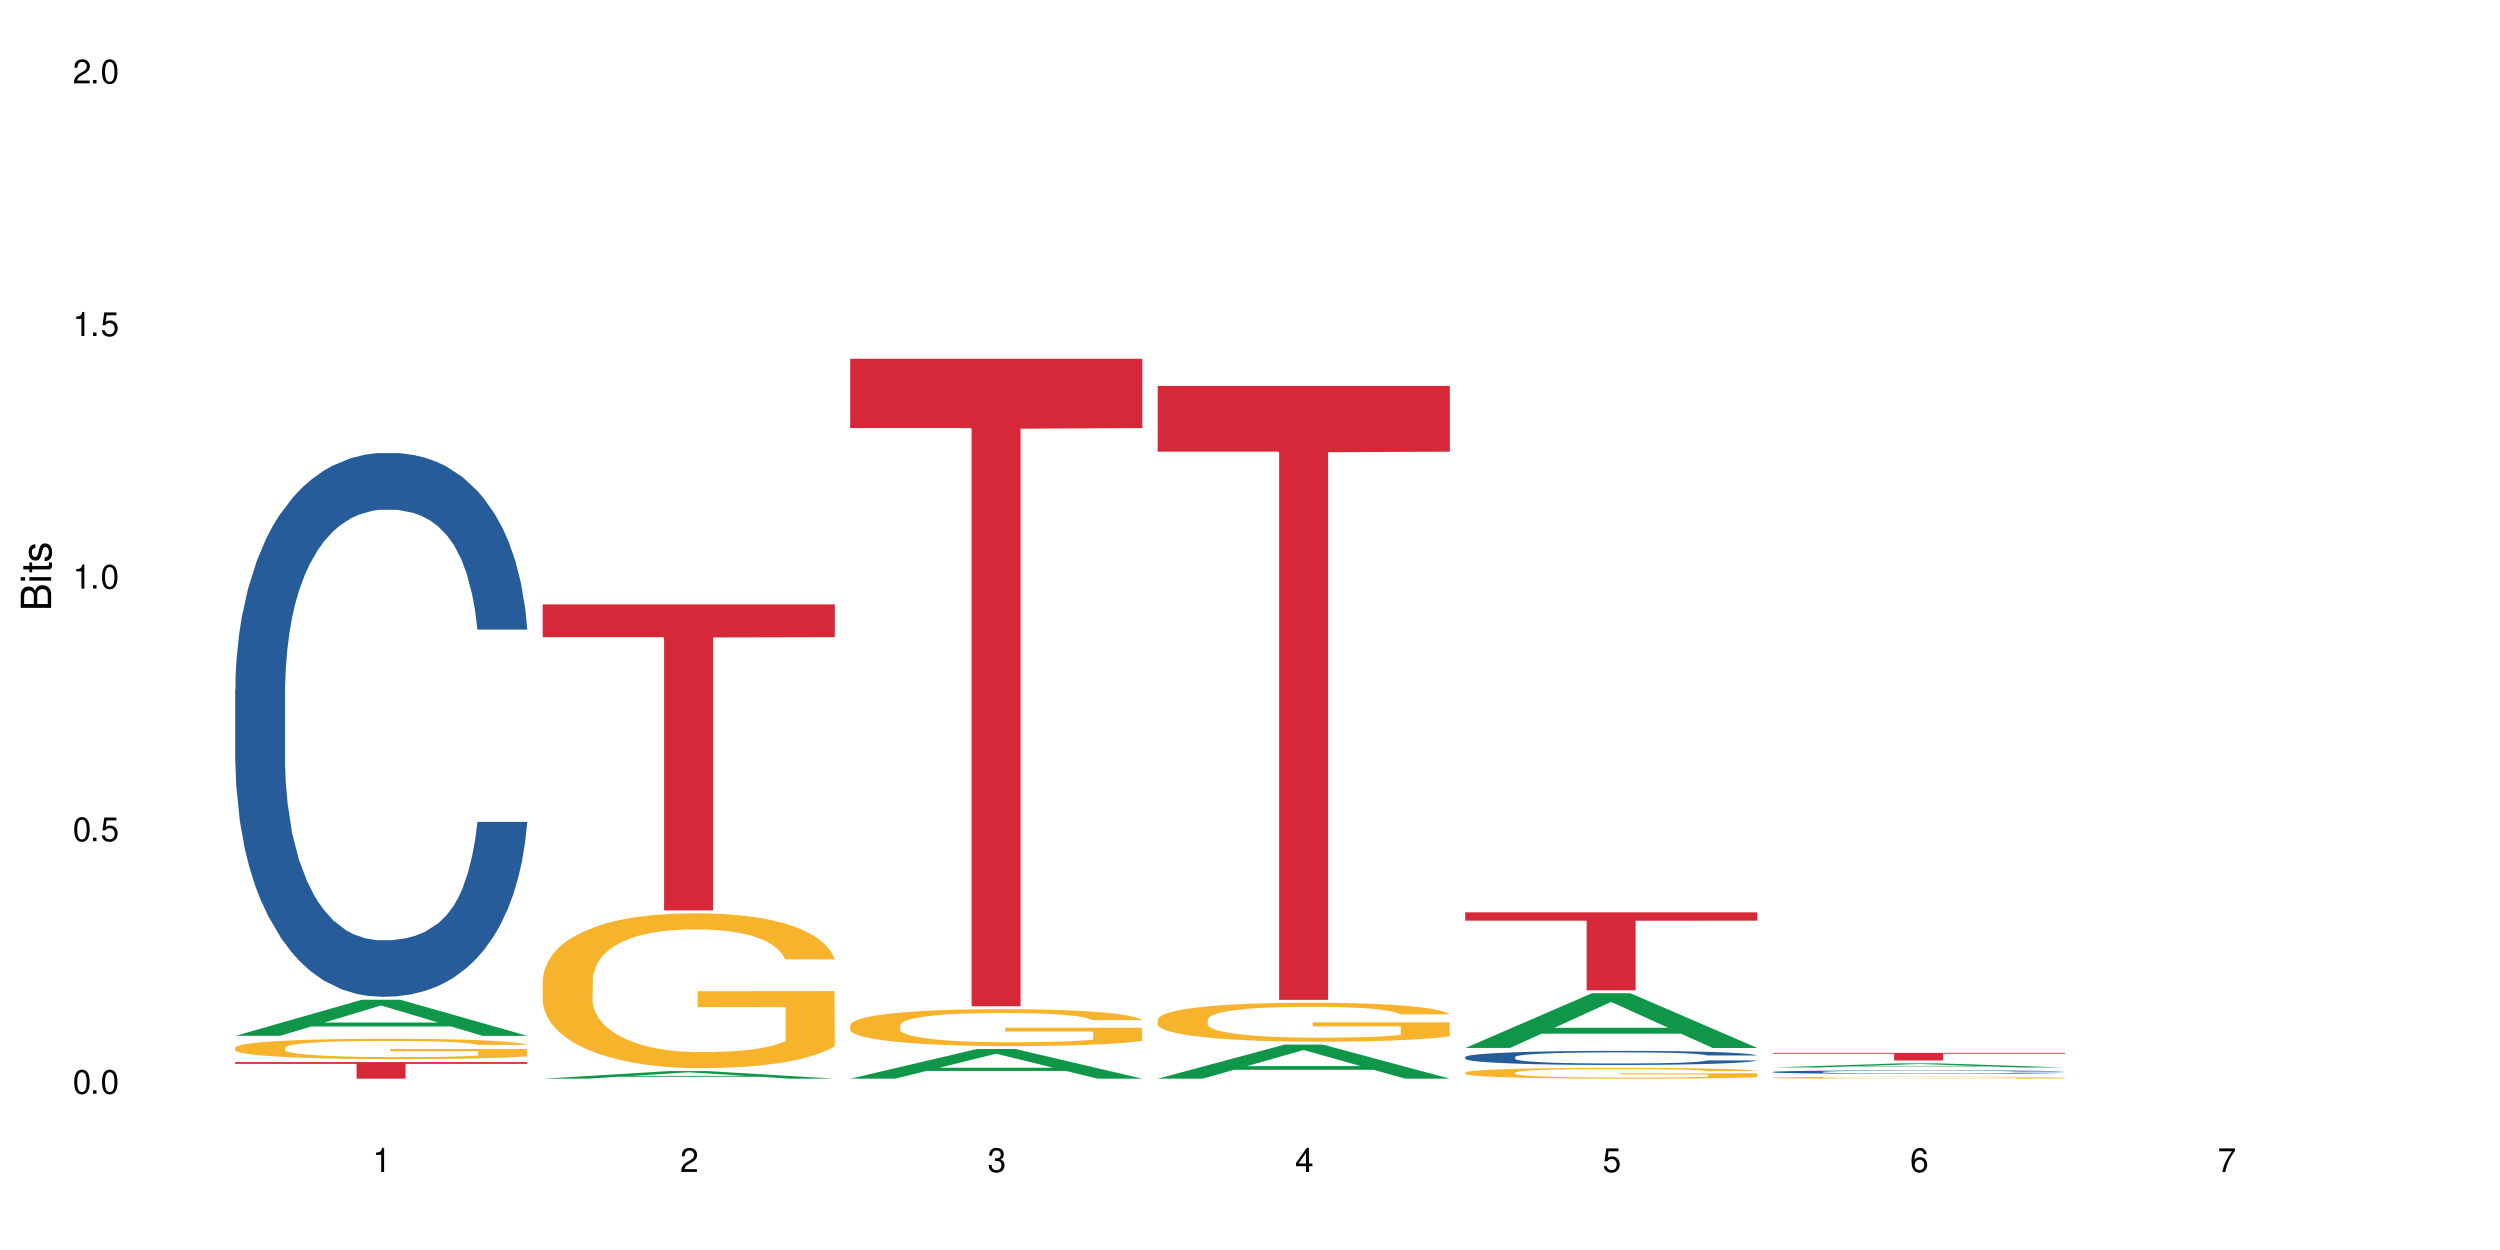 <?xml version="1.0" encoding="UTF-8"?>
<svg xmlns="http://www.w3.org/2000/svg" xmlns:xlink="http://www.w3.org/1999/xlink" width="720" height="360" viewBox="0 0 720 360">
<defs>
<g>
<g id="glyph-0-0">
</g>
<g id="glyph-0-1">
<path d="M 2.641 -6.938 C 2 -6.938 1.422 -6.656 1.078 -6.172 C 0.641 -5.562 0.406 -4.641 0.406 -3.359 C 0.406 -1.016 1.188 0.219 2.641 0.219 C 4.078 0.219 4.859 -1.016 4.859 -3.297 C 4.859 -4.641 4.656 -5.547 4.203 -6.172 C 3.844 -6.656 3.281 -6.938 2.641 -6.938 Z M 2.641 -6.188 C 3.547 -6.188 4 -5.25 4 -3.375 C 4 -1.406 3.562 -0.484 2.625 -0.484 C 1.734 -0.484 1.281 -1.438 1.281 -3.344 C 1.281 -5.25 1.734 -6.188 2.641 -6.188 Z M 2.641 -6.188 "/>
</g>
<g id="glyph-0-2">
<path d="M 1.828 -1 L 0.828 -1 L 0.828 0 L 1.828 0 Z M 1.828 -1 "/>
</g>
<g id="glyph-0-3">
<path d="M 4.562 -6.797 L 1.062 -6.797 L 0.547 -3.094 L 1.328 -3.094 C 1.719 -3.562 2.047 -3.734 2.578 -3.734 C 3.484 -3.734 4.062 -3.109 4.062 -2.094 C 4.062 -1.125 3.484 -0.531 2.578 -0.531 C 1.828 -0.531 1.375 -0.906 1.188 -1.672 L 0.328 -1.672 C 0.453 -1.109 0.547 -0.844 0.75 -0.594 C 1.125 -0.078 1.828 0.219 2.594 0.219 C 3.969 0.219 4.922 -0.781 4.922 -2.219 C 4.922 -3.562 4.031 -4.484 2.719 -4.484 C 2.25 -4.484 1.859 -4.359 1.469 -4.062 L 1.734 -5.969 L 4.562 -5.969 Z M 4.562 -6.797 "/>
</g>
<g id="glyph-0-4">
<path d="M 2.484 -4.938 L 2.484 0 L 3.328 0 L 3.328 -6.938 L 2.766 -6.938 C 2.469 -5.875 2.281 -5.734 0.984 -5.562 L 0.984 -4.938 Z M 2.484 -4.938 "/>
</g>
<g id="glyph-0-5">
<path d="M 4.859 -0.828 L 1.281 -0.828 C 1.359 -1.406 1.672 -1.781 2.5 -2.281 L 3.469 -2.828 C 4.406 -3.344 4.906 -4.062 4.906 -4.906 C 4.906 -5.484 4.672 -6.031 4.266 -6.406 C 3.859 -6.766 3.375 -6.938 2.719 -6.938 C 1.859 -6.938 1.219 -6.625 0.844 -6.031 C 0.609 -5.672 0.5 -5.234 0.484 -4.531 L 1.328 -4.531 C 1.359 -5.016 1.406 -5.281 1.531 -5.516 C 1.75 -5.938 2.188 -6.203 2.703 -6.203 C 3.469 -6.203 4.031 -5.641 4.031 -4.891 C 4.031 -4.344 3.719 -3.859 3.125 -3.516 L 2.234 -3 C 0.812 -2.172 0.406 -1.531 0.328 -0.016 L 4.859 -0.016 Z M 4.859 -0.828 "/>
</g>
<g id="glyph-0-6">
<path d="M 2.125 -3.188 L 2.578 -3.188 C 3.5 -3.188 3.984 -2.766 3.984 -1.922 C 3.984 -1.062 3.469 -0.531 2.594 -0.531 C 1.656 -0.531 1.203 -1 1.156 -2.016 L 0.312 -2.016 C 0.344 -1.453 0.438 -1.094 0.609 -0.781 C 0.953 -0.109 1.625 0.219 2.547 0.219 C 3.953 0.219 4.859 -0.625 4.859 -1.938 C 4.859 -2.828 4.516 -3.297 3.703 -3.594 C 4.344 -3.844 4.656 -4.328 4.656 -5.031 C 4.656 -6.219 3.875 -6.938 2.578 -6.938 C 1.203 -6.938 0.484 -6.172 0.453 -4.703 L 1.297 -4.703 C 1.312 -5.125 1.344 -5.359 1.453 -5.578 C 1.641 -5.969 2.062 -6.203 2.594 -6.203 C 3.344 -6.203 3.797 -5.75 3.797 -5 C 3.797 -4.516 3.609 -4.219 3.25 -4.047 C 3.016 -3.953 2.703 -3.922 2.125 -3.906 Z M 2.125 -3.188 "/>
</g>
<g id="glyph-0-7">
<path d="M 3.141 -1.672 L 3.141 0 L 3.984 0 L 3.984 -1.672 L 4.984 -1.672 L 4.984 -2.438 L 3.984 -2.438 L 3.984 -6.938 L 3.359 -6.938 L 0.266 -2.578 L 0.266 -1.672 Z M 3.141 -2.438 L 1 -2.438 L 3.141 -5.5 Z M 3.141 -2.438 "/>
</g>
<g id="glyph-0-8">
<path d="M 4.781 -5.125 C 4.609 -6.266 3.891 -6.938 2.844 -6.938 C 2.094 -6.938 1.422 -6.578 1.031 -5.953 C 0.594 -5.266 0.406 -4.422 0.406 -3.172 C 0.406 -2 0.578 -1.25 0.984 -0.641 C 1.359 -0.078 1.953 0.219 2.703 0.219 C 3.984 0.219 4.922 -0.75 4.922 -2.094 C 4.922 -3.375 4.062 -4.281 2.844 -4.281 C 2.172 -4.281 1.641 -4.031 1.281 -3.516 C 1.281 -5.234 1.828 -6.188 2.797 -6.188 C 3.391 -6.188 3.797 -5.797 3.938 -5.125 Z M 2.734 -3.531 C 3.547 -3.531 4.062 -2.953 4.062 -2.031 C 4.062 -1.156 3.484 -0.531 2.703 -0.531 C 1.922 -0.531 1.328 -1.188 1.328 -2.078 C 1.328 -2.938 1.906 -3.531 2.734 -3.531 Z M 2.734 -3.531 "/>
</g>
<g id="glyph-0-9">
<path d="M 4.984 -6.797 L 0.438 -6.797 L 0.438 -5.969 L 4.109 -5.969 C 2.5 -3.656 1.828 -2.234 1.328 0 L 2.219 0 C 2.594 -2.172 3.453 -4.047 4.984 -6.094 Z M 4.984 -6.797 "/>
</g>
<g id="glyph-1-0">
</g>
<g id="glyph-1-1">
<path d="M 0 -0.953 L 0 -4.891 C 0 -5.719 -0.234 -6.344 -0.734 -6.797 C -1.188 -7.234 -1.812 -7.469 -2.5 -7.469 C -3.547 -7.469 -4.188 -7 -4.625 -5.875 C -4.984 -6.688 -5.625 -7.094 -6.531 -7.094 C -7.172 -7.094 -7.734 -6.859 -8.141 -6.391 C -8.562 -5.922 -8.75 -5.344 -8.75 -4.5 L -8.75 -0.953 Z M -4.984 -2.062 L -7.766 -2.062 L -7.766 -4.219 C -7.766 -4.844 -7.688 -5.203 -7.453 -5.5 C -7.219 -5.812 -6.859 -5.969 -6.375 -5.969 C -5.891 -5.969 -5.531 -5.812 -5.297 -5.5 C -5.062 -5.203 -4.984 -4.844 -4.984 -4.219 Z M -0.984 -2.062 L -4 -2.062 L -4 -4.781 C -4 -5.766 -3.438 -6.359 -2.484 -6.359 C -1.547 -6.359 -0.984 -5.766 -0.984 -4.781 Z M -0.984 -2.062 "/>
</g>
<g id="glyph-1-2">
<path d="M -6.281 -1.797 L -6.281 -0.797 L 0 -0.797 L 0 -1.797 Z M -8.75 -1.797 L -8.75 -0.797 L -7.484 -0.797 L -7.484 -1.797 Z M -8.75 -1.797 "/>
</g>
<g id="glyph-1-3">
<path d="M -6.281 -3.047 L -6.281 -2.016 L -8.016 -2.016 L -8.016 -1.016 L -6.281 -1.016 L -6.281 -0.172 L -5.469 -0.172 L -5.469 -1.016 L -0.719 -1.016 C -0.078 -1.016 0.281 -1.453 0.281 -2.234 C 0.281 -2.5 0.25 -2.719 0.188 -3.047 L -0.641 -3.047 C -0.609 -2.906 -0.594 -2.766 -0.594 -2.562 C -0.594 -2.141 -0.719 -2.016 -1.156 -2.016 L -5.469 -2.016 L -5.469 -3.047 Z M -6.281 -3.047 "/>
</g>
<g id="glyph-1-4">
<path d="M -4.531 -5.25 C -5.766 -5.25 -6.469 -4.422 -6.469 -2.969 C -6.469 -1.516 -5.719 -0.562 -4.547 -0.562 C -3.562 -0.562 -3.094 -1.062 -2.734 -2.562 L -2.516 -3.484 C -2.344 -4.188 -2.094 -4.469 -1.641 -4.469 C -1.047 -4.469 -0.641 -3.875 -0.641 -3 C -0.641 -2.453 -0.797 -2 -1.062 -1.75 C -1.25 -1.594 -1.422 -1.531 -1.875 -1.469 L -1.875 -0.406 C -0.422 -0.453 0.281 -1.266 0.281 -2.922 C 0.281 -4.5 -0.5 -5.516 -1.719 -5.516 C -2.656 -5.516 -3.172 -4.984 -3.469 -3.734 L -3.703 -2.766 C -3.891 -1.953 -4.156 -1.609 -4.594 -1.609 C -5.188 -1.609 -5.547 -2.125 -5.547 -2.938 C -5.547 -3.75 -5.203 -4.172 -4.531 -4.203 Z M -4.531 -5.25 "/>
</g>
</g>
</defs>
<rect x="-72" y="-36" width="864" height="432" fill="rgb(100%, 100%, 100%)" fill-opacity="1"/>
<path fill-rule="nonzero" fill="rgb(6.275%, 58.824%, 28.235%)" fill-opacity="1" d="M 67.73 298.32 L 67.82 298.312 L 104.227 287.922 L 115.281 287.922 L 151.867 298.332 L 139.012 298.332 L 129.844 295.613 L 89.664 295.613 L 80.676 298.32 L 67.73 298.32 L 93.527 294.488 L 126.156 294.48 L 109.887 289.621 L 109.707 289.613 L 109.527 289.641 L 93.438 294.48 L 93.527 294.488 Z M 67.73 298.32 "/>
<path fill-rule="nonzero" fill="rgb(14.51%, 36.078%, 60%)" fill-opacity="1" d="M 67.73 198.637 L 67.832 198.492 L 67.832 195.059 L 68.141 189.617 L 68.859 182.75 L 69.578 178.027 L 71.426 169.582 L 73.988 161.422 L 76.656 155.125 L 78.605 151.402 L 80.352 148.543 L 84.352 143.246 L 86.918 140.527 L 89.688 138.094 L 93.074 135.66 L 95.535 134.23 L 101.078 131.938 L 105.18 130.938 L 108.363 130.508 L 115.238 130.508 L 119.34 131.082 L 122.316 131.797 L 125.598 132.941 L 128.371 134.23 L 133.191 137.379 L 137.5 141.387 L 139.449 143.676 L 142.527 148.113 L 144.891 152.406 L 146.531 156.129 L 148.379 161.422 L 150.02 167.863 L 151.25 175.164 L 151.867 181.316 L 137.5 181.316 L 136.785 175.594 L 135.961 171.156 L 134.422 165.289 L 132.883 161.137 L 130.73 156.984 L 128.781 154.266 L 126.113 151.547 L 123.754 149.828 L 121.289 148.543 L 118.93 147.684 L 114.414 146.824 L 109.184 146.824 L 107.234 147.109 L 103.23 148.254 L 101.078 149.258 L 98 151.262 L 95.844 153.121 L 93.281 155.984 L 91.535 158.418 L 89.379 162.141 L 87.84 165.43 L 86.098 170.152 L 85.07 173.73 L 84.148 177.738 L 83.328 182.461 L 82.711 187.473 L 82.301 192.77 L 82.094 197.922 L 82.094 220.105 L 82.301 225.258 L 82.812 231.27 L 84.148 240 L 86.098 247.586 L 88.355 253.598 L 90.508 257.891 L 91.742 259.895 L 93.383 262.184 L 95.945 265.047 L 99.641 267.91 L 101.797 269.055 L 105.078 270.199 L 108.465 270.773 L 112.98 270.773 L 116.98 270.199 L 119.648 269.484 L 122.418 268.34 L 126.215 265.906 L 128.574 263.617 L 130.629 260.895 L 132.168 258.176 L 133.191 255.887 L 134.73 251.449 L 135.961 246.582 L 136.887 241.574 L 137.5 236.707 L 151.867 236.707 L 151.25 242.434 L 150.328 248.016 L 149.402 252.164 L 147.969 257.176 L 146.324 261.613 L 143.965 266.621 L 142.016 269.914 L 139.449 273.492 L 137.09 276.211 L 134.527 278.645 L 130.73 281.508 L 128.266 282.938 L 125.598 284.227 L 122.418 285.371 L 118.418 286.371 L 114.109 286.945 L 110.105 287.09 L 105.797 286.801 L 102.617 286.23 L 98.41 284.941 L 93.176 282.363 L 89.379 279.645 L 86.406 276.926 L 83.84 274.062 L 80.969 270.199 L 77.273 263.902 L 75.016 259.035 L 73.477 255.027 L 71.734 249.445 L 70.5 244.438 L 69.066 236.422 L 68.039 226.258 L 67.73 218.387 Z M 67.73 198.637 "/>
<path fill-rule="nonzero" fill="rgb(96.863%, 70.196%, 16.863%)" fill-opacity="1" d="M 67.73 301.684 L 67.832 301.676 L 67.832 301.57 L 68.242 301.328 L 69.27 300.996 L 70.605 300.723 L 72.039 300.508 L 72.965 300.395 L 74.504 300.234 L 75.836 300.113 L 79.223 299.871 L 83.531 299.648 L 85.891 299.551 L 88.559 299.461 L 92.355 299.359 L 94.102 299.32 L 99.438 299.234 L 105.488 299.18 L 112.16 299.164 L 115.238 299.168 L 119.441 299.191 L 125.188 299.25 L 128.473 299.305 L 131.039 299.359 L 133.707 299.426 L 136.988 299.535 L 140.066 299.664 L 142.527 299.793 L 144.992 299.953 L 147.043 300.125 L 148.789 300.312 L 150.328 300.539 L 151.25 300.727 L 151.867 300.914 L 137.605 300.914 L 136.785 300.727 L 135.859 300.582 L 134.32 300.406 L 132.781 300.277 L 131.242 300.172 L 128.371 300.035 L 125.906 299.949 L 122.828 299.871 L 119.855 299.824 L 116.469 299.793 L 114.414 299.781 L 108.977 299.781 L 104.055 299.82 L 101.18 299.863 L 99.129 299.906 L 96.254 299.984 L 94.512 300.051 L 93.484 300.094 L 90.406 300.258 L 88.355 300.41 L 87.227 300.512 L 85.789 300.672 L 84.762 300.816 L 83.633 301.031 L 83.02 301.191 L 82.199 301.559 L 82.094 302.523 L 82.402 302.727 L 83.02 302.949 L 83.84 303.141 L 85.07 303.344 L 86.301 303.5 L 88.457 303.711 L 90.305 303.852 L 91.742 303.941 L 94.512 304.086 L 95.641 304.133 L 98.309 304.23 L 101.078 304.305 L 104.465 304.371 L 107.027 304.402 L 111.133 304.43 L 116.363 304.43 L 122.52 304.398 L 126.422 304.355 L 129.09 304.312 L 130.832 304.273 L 132.988 304.215 L 134.527 304.16 L 135.961 304.102 L 137.707 304.012 L 137.707 302.727 L 112.363 302.723 L 112.363 302.121 L 151.762 302.117 L 151.867 304.215 L 149.711 304.359 L 147.043 304.5 L 144.48 304.605 L 141.812 304.699 L 138.016 304.801 L 134.938 304.863 L 130.215 304.941 L 125.906 304.988 L 121.395 305.02 L 117.391 305.035 L 112.672 305.043 L 108.465 305.031 L 103.949 305 L 100.359 304.957 L 97.074 304.902 L 93.793 304.832 L 89.688 304.719 L 87.02 304.629 L 84.25 304.516 L 81.48 304.383 L 79.016 304.238 L 77.375 304.125 L 75.734 303.996 L 73.988 303.836 L 72.348 303.652 L 71.117 303.484 L 69.988 303.297 L 69.168 303.121 L 68.348 302.879 L 67.938 302.684 L 67.73 302.52 Z M 67.73 301.684 "/>
<path fill-rule="nonzero" fill="rgb(83.922%, 15.686%, 22.353%)" fill-opacity="1" d="M 67.73 305.875 L 151.867 305.875 L 151.867 306.387 L 116.801 306.391 L 116.801 310.664 L 102.695 310.664 L 102.695 306.395 L 102.488 306.387 L 67.73 306.387 Z M 67.73 305.875 "/>
<path fill-rule="nonzero" fill="rgb(6.275%, 58.824%, 28.235%)" fill-opacity="1" d="M 156.293 310.66 L 156.383 310.66 L 192.789 308.469 L 203.844 308.469 L 240.43 310.664 L 227.574 310.664 L 218.406 310.09 L 178.227 310.09 L 169.238 310.66 L 156.293 310.66 L 182.094 309.852 L 214.723 309.852 L 198.453 308.824 L 198.273 308.824 L 198.094 308.828 L 182.004 309.852 L 182.094 309.852 Z M 156.293 310.66 "/>
<path fill-rule="nonzero" fill="rgb(96.863%, 70.196%, 16.863%)" fill-opacity="1" d="M 156.293 282.133 L 156.398 282.094 L 156.398 281.277 L 156.809 279.445 L 157.832 276.918 L 159.168 274.84 L 160.605 273.211 L 161.527 272.355 L 163.066 271.133 L 164.398 270.238 L 167.785 268.406 L 172.094 266.691 L 174.457 265.961 L 177.121 265.266 L 180.918 264.492 L 182.664 264.207 L 188 263.555 L 194.051 263.148 L 200.723 263.027 L 203.801 263.066 L 208.008 263.23 L 213.754 263.68 L 217.035 264.086 L 219.602 264.492 L 222.27 265.023 L 225.551 265.836 L 228.629 266.816 L 231.094 267.793 L 233.555 269.016 L 235.605 270.32 L 237.352 271.746 L 238.891 273.457 L 239.812 274.883 L 240.43 276.309 L 226.168 276.309 L 225.348 274.883 L 224.422 273.781 L 222.883 272.438 L 221.344 271.461 L 219.805 270.688 L 216.934 269.625 L 214.473 268.977 L 211.395 268.406 L 208.418 268.039 L 205.031 267.793 L 202.98 267.711 L 197.543 267.711 L 192.617 267.996 L 189.742 268.324 L 187.691 268.648 L 184.816 269.262 L 183.074 269.75 L 182.047 270.074 L 178.969 271.336 L 176.918 272.477 L 175.789 273.254 L 174.352 274.473 L 173.328 275.574 L 172.199 277.203 L 171.582 278.426 L 170.762 281.195 L 170.66 288.527 L 170.965 290.078 L 171.582 291.746 L 172.402 293.215 L 173.633 294.762 L 174.867 295.941 L 177.02 297.531 L 178.867 298.59 L 180.305 299.281 L 183.074 300.383 L 184.203 300.75 L 186.871 301.484 L 189.641 302.055 L 193.027 302.543 L 195.59 302.785 L 199.695 302.992 L 204.93 302.992 L 211.086 302.746 L 214.984 302.422 L 217.652 302.094 L 219.395 301.809 L 221.551 301.359 L 223.09 300.953 L 224.527 300.504 L 226.27 299.812 L 226.27 290.078 L 200.926 290.035 L 200.926 285.473 L 240.328 285.434 L 240.43 301.359 L 238.273 302.461 L 235.605 303.52 L 233.043 304.336 L 230.375 305.027 L 226.578 305.801 L 223.5 306.289 L 218.781 306.859 L 214.473 307.227 L 209.957 307.473 L 205.953 307.594 L 201.234 307.633 L 197.027 307.555 L 192.512 307.309 L 188.922 306.984 L 185.641 306.574 L 182.355 306.047 L 178.25 305.191 L 175.582 304.496 L 172.812 303.641 L 170.043 302.625 L 167.582 301.523 L 165.938 300.668 L 164.297 299.691 L 162.555 298.469 L 160.91 297.082 L 159.68 295.82 L 158.551 294.395 L 157.73 293.051 L 156.91 291.219 L 156.5 289.75 L 156.293 288.488 Z M 156.293 282.133 "/>
<path fill-rule="nonzero" fill="rgb(83.922%, 15.686%, 22.353%)" fill-opacity="1" d="M 156.293 174.074 L 240.43 174.074 L 240.43 183.508 L 205.363 183.59 L 205.363 262.195 L 191.258 262.195 L 191.258 183.672 L 191.051 183.508 L 156.293 183.508 Z M 156.293 174.074 "/>
<path fill-rule="nonzero" fill="rgb(6.275%, 58.824%, 28.235%)" fill-opacity="1" d="M 244.859 310.656 L 244.949 310.648 L 281.352 302.109 L 292.41 302.109 L 328.992 310.664 L 316.141 310.664 L 306.969 308.43 L 266.789 308.43 L 257.801 310.656 L 244.859 310.656 L 270.656 307.508 L 303.285 307.5 L 287.016 303.508 L 286.836 303.5 L 286.656 303.523 L 270.566 307.5 L 270.656 307.508 Z M 244.859 310.656 "/>
<path fill-rule="nonzero" fill="rgb(96.863%, 70.196%, 16.863%)" fill-opacity="1" d="M 244.859 295.195 L 244.961 295.184 L 244.961 294.992 L 245.371 294.555 L 246.398 293.949 L 247.73 293.457 L 249.168 293.066 L 250.09 292.863 L 251.629 292.57 L 252.965 292.355 L 256.348 291.918 L 260.66 291.512 L 263.02 291.336 L 265.688 291.172 L 269.484 290.988 L 271.227 290.918 L 276.562 290.762 L 282.617 290.668 L 289.285 290.637 L 292.363 290.648 L 296.57 290.688 L 302.316 290.793 L 305.598 290.891 L 308.164 290.988 L 310.832 291.113 L 314.117 291.309 L 317.195 291.539 L 319.656 291.773 L 322.117 292.066 L 324.172 292.375 L 325.914 292.715 L 327.453 293.125 L 328.379 293.465 L 328.992 293.805 L 314.73 293.805 L 313.91 293.465 L 312.988 293.203 L 311.449 292.883 L 309.91 292.648 L 308.371 292.465 L 305.496 292.211 L 303.035 292.055 L 299.957 291.918 L 296.98 291.832 L 293.594 291.773 L 291.543 291.754 L 286.105 291.754 L 281.18 291.824 L 278.309 291.902 L 276.254 291.977 L 273.383 292.125 L 271.637 292.242 L 270.613 292.316 L 267.535 292.621 L 265.48 292.891 L 264.352 293.074 L 262.918 293.367 L 261.891 293.629 L 260.762 294.02 L 260.145 294.309 L 259.324 294.973 L 259.223 296.719 L 259.531 297.09 L 260.145 297.488 L 260.965 297.836 L 262.199 298.207 L 263.43 298.488 L 265.582 298.867 L 267.43 299.121 L 268.867 299.285 L 271.637 299.547 L 272.766 299.637 L 275.434 299.809 L 278.203 299.945 L 281.59 300.062 L 284.156 300.121 L 288.258 300.168 L 293.492 300.168 L 299.648 300.109 L 303.547 300.035 L 306.215 299.957 L 307.961 299.887 L 310.113 299.781 L 311.652 299.684 L 313.09 299.578 L 314.832 299.41 L 314.832 297.09 L 289.492 297.078 L 289.492 295.992 L 328.891 295.98 L 328.992 299.781 L 326.84 300.043 L 324.172 300.297 L 321.605 300.488 L 318.938 300.656 L 315.141 300.84 L 312.062 300.957 L 307.344 301.094 L 303.035 301.18 L 298.52 301.238 L 294.52 301.266 L 289.797 301.277 L 285.59 301.258 L 281.078 301.199 L 277.484 301.121 L 274.203 301.023 L 270.918 300.898 L 266.816 300.695 L 264.148 300.527 L 261.379 300.324 L 258.605 300.082 L 256.145 299.82 L 254.504 299.617 L 252.859 299.383 L 251.117 299.09 L 249.477 298.762 L 248.242 298.461 L 247.113 298.117 L 246.293 297.797 L 245.473 297.359 L 245.062 297.012 L 244.859 296.711 Z M 244.859 295.195 "/>
<path fill-rule="nonzero" fill="rgb(83.922%, 15.686%, 22.353%)" fill-opacity="1" d="M 244.859 103.324 L 328.992 103.324 L 328.992 123.285 L 293.93 123.461 L 293.93 289.805 L 279.82 289.805 L 279.82 123.633 L 279.617 123.285 L 244.859 123.285 Z M 244.859 103.324 "/>
<path fill-rule="nonzero" fill="rgb(6.275%, 58.824%, 28.235%)" fill-opacity="1" d="M 333.422 310.656 L 333.512 310.645 L 369.914 300.848 L 380.973 300.848 L 417.555 310.664 L 404.703 310.664 L 395.535 308.102 L 355.355 308.102 L 346.363 310.656 L 333.422 310.656 L 359.219 307.039 L 391.848 307.031 L 375.578 302.449 L 375.398 302.441 L 375.219 302.469 L 359.129 307.031 L 359.219 307.039 Z M 333.422 310.656 "/>
<path fill-rule="nonzero" fill="rgb(96.863%, 70.196%, 16.863%)" fill-opacity="1" d="M 333.422 293.598 L 333.523 293.586 L 333.523 293.383 L 333.934 292.922 L 334.961 292.285 L 336.293 291.762 L 337.73 291.352 L 338.652 291.137 L 340.191 290.828 L 341.527 290.605 L 344.914 290.141 L 349.223 289.711 L 351.582 289.527 L 354.25 289.352 L 358.047 289.16 L 359.789 289.086 L 365.125 288.922 L 371.18 288.82 L 377.848 288.789 L 380.926 288.801 L 385.133 288.84 L 390.879 288.953 L 394.164 289.055 L 396.727 289.16 L 399.395 289.293 L 402.68 289.496 L 405.758 289.742 L 408.219 289.988 L 410.684 290.297 L 412.734 290.625 L 414.477 290.984 L 416.016 291.414 L 416.941 291.773 L 417.555 292.133 L 403.293 292.133 L 402.473 291.773 L 401.551 291.496 L 400.012 291.156 L 398.473 290.91 L 396.934 290.715 L 394.059 290.449 L 391.598 290.285 L 388.52 290.141 L 385.543 290.051 L 382.156 289.988 L 380.105 289.969 L 374.668 289.969 L 369.742 290.039 L 366.871 290.121 L 364.816 290.203 L 361.945 290.359 L 360.199 290.48 L 359.176 290.562 L 356.098 290.879 L 354.043 291.168 L 352.914 291.363 L 351.48 291.668 L 350.453 291.945 L 349.324 292.355 L 348.711 292.664 L 347.887 293.359 L 347.785 295.207 L 348.094 295.594 L 348.711 296.016 L 349.531 296.387 L 350.762 296.773 L 351.992 297.07 L 354.148 297.473 L 355.992 297.738 L 357.43 297.914 L 360.199 298.188 L 361.328 298.281 L 363.996 298.465 L 366.766 298.609 L 370.152 298.73 L 372.719 298.793 L 376.824 298.844 L 382.055 298.844 L 388.211 298.785 L 392.109 298.703 L 394.777 298.621 L 396.523 298.547 L 398.676 298.434 L 400.215 298.332 L 401.652 298.219 L 403.398 298.047 L 403.398 295.594 L 378.055 295.586 L 378.055 294.438 L 417.453 294.426 L 417.555 298.434 L 415.402 298.711 L 412.734 298.977 L 410.168 299.184 L 407.5 299.359 L 403.703 299.551 L 400.625 299.676 L 395.906 299.82 L 391.598 299.91 L 387.082 299.973 L 383.082 300.004 L 378.363 300.012 L 374.156 299.992 L 369.641 299.93 L 366.051 299.848 L 362.766 299.746 L 359.484 299.613 L 355.379 299.398 L 352.711 299.223 L 349.941 299.008 L 347.172 298.754 L 344.707 298.477 L 343.066 298.262 L 341.426 298.016 L 339.68 297.707 L 338.039 297.359 L 336.809 297.039 L 335.68 296.684 L 334.859 296.344 L 334.035 295.883 L 333.625 295.512 L 333.422 295.195 Z M 333.422 293.598 "/>
<path fill-rule="nonzero" fill="rgb(83.922%, 15.686%, 22.353%)" fill-opacity="1" d="M 333.422 111.152 L 417.555 111.152 L 417.555 130.078 L 382.492 130.246 L 382.492 287.957 L 368.383 287.957 L 368.383 130.41 L 368.18 130.078 L 333.422 130.078 Z M 333.422 111.152 "/>
<path fill-rule="nonzero" fill="rgb(6.275%, 58.824%, 28.235%)" fill-opacity="1" d="M 421.984 301.809 L 422.074 301.793 L 458.48 286.047 L 469.535 286.047 L 506.121 301.824 L 493.266 301.824 L 484.098 297.703 L 443.918 297.703 L 434.93 301.809 L 421.984 301.809 L 447.781 296 L 480.41 295.984 L 464.141 288.625 L 463.961 288.609 L 463.781 288.652 L 447.691 295.984 L 447.781 296 Z M 421.984 301.809 "/>
<path fill-rule="nonzero" fill="rgb(14.51%, 36.078%, 60%)" fill-opacity="1" d="M 421.984 304.418 L 422.086 304.414 L 422.086 304.324 L 422.395 304.184 L 423.113 304.008 L 423.832 303.883 L 425.68 303.668 L 428.242 303.457 L 430.91 303.293 L 432.859 303.195 L 434.605 303.121 L 438.605 302.984 L 441.172 302.914 L 443.941 302.852 L 447.328 302.789 L 449.789 302.75 L 455.332 302.691 L 459.434 302.668 L 462.617 302.656 L 469.488 302.656 L 473.594 302.668 L 476.57 302.688 L 479.852 302.719 L 482.625 302.75 L 487.445 302.832 L 491.754 302.938 L 493.703 302.996 L 496.781 303.109 L 499.145 303.223 L 500.785 303.316 L 502.633 303.457 L 504.273 303.621 L 505.504 303.812 L 506.121 303.969 L 491.754 303.969 L 491.035 303.82 L 490.215 303.707 L 488.676 303.555 L 487.137 303.449 L 484.984 303.34 L 483.035 303.27 L 480.367 303.199 L 478.008 303.156 L 475.543 303.121 L 473.184 303.098 L 468.668 303.078 L 463.438 303.078 L 461.488 303.086 L 457.484 303.113 L 455.332 303.141 L 452.254 303.191 L 450.098 303.242 L 447.531 303.312 L 445.789 303.379 L 443.633 303.473 L 442.094 303.559 L 440.352 303.68 L 439.324 303.773 L 438.402 303.879 L 437.582 304 L 436.965 304.129 L 436.555 304.266 L 436.348 304.398 L 436.348 304.973 L 436.555 305.105 L 437.066 305.262 L 438.402 305.488 L 440.352 305.684 L 442.609 305.84 L 444.762 305.953 L 445.992 306.004 L 447.637 306.062 L 450.199 306.137 L 453.895 306.211 L 456.051 306.242 L 459.332 306.27 L 462.719 306.285 L 467.234 306.285 L 471.234 306.27 L 473.902 306.25 L 476.672 306.223 L 480.469 306.16 L 482.828 306.102 L 484.879 306.027 L 486.418 305.957 L 487.445 305.898 L 488.984 305.785 L 490.215 305.66 L 491.141 305.527 L 491.754 305.402 L 506.121 305.402 L 505.504 305.551 L 504.582 305.695 L 503.656 305.805 L 502.223 305.934 L 500.578 306.047 L 498.219 306.176 L 496.27 306.262 L 493.703 306.355 L 491.344 306.426 L 488.781 306.488 L 484.984 306.562 L 482.52 306.602 L 479.852 306.633 L 476.672 306.664 L 472.672 306.688 L 468.363 306.703 L 464.359 306.707 L 460.051 306.699 L 456.871 306.684 L 452.664 306.652 L 447.43 306.586 L 443.633 306.516 L 440.66 306.445 L 438.094 306.371 L 435.219 306.27 L 431.527 306.105 L 429.27 305.98 L 427.73 305.879 L 425.984 305.734 L 424.754 305.602 L 423.32 305.395 L 422.293 305.133 L 421.984 304.93 Z M 421.984 304.418 "/>
<path fill-rule="nonzero" fill="rgb(96.863%, 70.196%, 16.863%)" fill-opacity="1" d="M 421.984 308.879 L 422.086 308.875 L 422.086 308.816 L 422.496 308.688 L 423.523 308.512 L 424.859 308.367 L 426.293 308.254 L 427.219 308.191 L 428.758 308.109 L 430.09 308.043 L 433.477 307.918 L 437.785 307.797 L 440.145 307.746 L 442.812 307.695 L 446.609 307.641 L 448.355 307.621 L 453.688 307.578 L 459.742 307.547 L 466.41 307.539 L 469.488 307.543 L 473.695 307.555 L 479.441 307.586 L 482.727 307.613 L 485.293 307.641 L 487.957 307.68 L 491.242 307.738 L 494.32 307.805 L 496.781 307.875 L 499.246 307.961 L 501.297 308.051 L 503.043 308.148 L 504.582 308.27 L 505.504 308.371 L 506.121 308.469 L 491.859 308.469 L 491.035 308.371 L 490.113 308.293 L 488.574 308.199 L 487.035 308.129 L 485.496 308.074 L 482.625 308 L 480.16 307.957 L 477.082 307.918 L 474.105 307.891 L 470.723 307.875 L 468.668 307.867 L 463.23 307.867 L 458.305 307.887 L 455.434 307.91 L 453.383 307.934 L 450.508 307.977 L 448.766 308.012 L 447.738 308.035 L 444.66 308.121 L 442.609 308.203 L 441.48 308.254 L 440.043 308.34 L 439.016 308.418 L 437.887 308.531 L 437.273 308.617 L 436.453 308.812 L 436.348 309.324 L 436.656 309.434 L 437.273 309.551 L 438.094 309.652 L 439.324 309.762 L 440.555 309.844 L 442.711 309.957 L 444.559 310.031 L 445.992 310.078 L 448.766 310.156 L 449.895 310.18 L 452.562 310.234 L 455.332 310.273 L 458.715 310.309 L 461.281 310.324 L 465.387 310.34 L 470.617 310.34 L 476.773 310.32 L 480.676 310.297 L 483.34 310.277 L 485.086 310.254 L 487.242 310.223 L 488.781 310.195 L 490.215 310.164 L 491.961 310.117 L 491.961 309.434 L 466.617 309.43 L 466.617 309.113 L 506.016 309.109 L 506.121 310.223 L 503.965 310.301 L 501.297 310.375 L 498.73 310.434 L 496.066 310.48 L 492.27 310.535 L 489.191 310.57 L 484.469 310.609 L 480.16 310.637 L 475.645 310.652 L 471.645 310.66 L 466.926 310.664 L 462.719 310.656 L 458.203 310.641 L 454.613 310.617 L 451.328 310.59 L 448.047 310.551 L 443.941 310.492 L 441.273 310.445 L 438.504 310.383 L 435.734 310.312 L 433.27 310.234 L 431.629 310.176 L 429.988 310.105 L 428.242 310.023 L 426.602 309.926 L 425.371 309.836 L 424.242 309.738 L 423.422 309.641 L 422.602 309.516 L 422.191 309.41 L 421.984 309.324 Z M 421.984 308.879 "/>
<path fill-rule="nonzero" fill="rgb(83.922%, 15.686%, 22.353%)" fill-opacity="1" d="M 421.984 262.746 L 506.121 262.746 L 506.121 265.152 L 471.055 265.172 L 471.055 285.215 L 456.945 285.215 L 456.945 265.195 L 456.742 265.152 L 421.984 265.152 Z M 421.984 262.746 "/>
<path fill-rule="nonzero" fill="rgb(6.275%, 58.824%, 28.235%)" fill-opacity="1" d="M 510.547 307.434 L 510.637 307.434 L 547.043 306.242 L 558.098 306.242 L 594.684 307.438 L 581.828 307.438 L 572.66 307.125 L 532.48 307.125 L 523.492 307.434 L 510.547 307.434 L 536.348 306.996 L 568.977 306.992 L 552.707 306.438 L 552.527 306.434 L 552.348 306.438 L 536.258 306.992 L 536.348 306.996 Z M 510.547 307.434 "/>
<path fill-rule="nonzero" fill="rgb(14.51%, 36.078%, 60%)" fill-opacity="1" d="M 510.547 308.707 L 510.652 308.703 L 510.652 308.684 L 510.957 308.648 L 511.676 308.605 L 512.395 308.574 L 514.242 308.52 L 516.809 308.465 L 519.473 308.426 L 521.426 308.402 L 523.168 308.383 L 527.168 308.352 L 529.734 308.332 L 532.504 308.316 L 535.891 308.301 L 538.355 308.293 L 543.895 308.277 L 548 308.27 L 558.055 308.27 L 562.156 308.273 L 565.133 308.277 L 568.418 308.285 L 571.188 308.293 L 576.008 308.312 L 580.32 308.34 L 582.27 308.352 L 585.348 308.383 L 587.707 308.41 L 589.348 308.434 L 591.195 308.465 L 592.836 308.508 L 594.066 308.555 L 594.684 308.594 L 580.32 308.594 L 579.602 308.559 L 578.781 308.527 L 577.242 308.492 L 575.703 308.465 L 573.547 308.438 L 571.598 308.422 L 568.93 308.402 L 566.57 308.391 L 564.105 308.383 L 561.746 308.379 L 557.234 308.371 L 552 308.371 L 550.051 308.375 L 546.051 308.383 L 543.895 308.387 L 540.816 308.402 L 538.66 308.414 L 536.098 308.434 L 534.352 308.449 L 532.199 308.473 L 530.66 308.492 L 528.914 308.523 L 527.887 308.547 L 526.965 308.57 L 526.145 308.602 L 525.527 308.633 L 525.117 308.668 L 524.914 308.699 L 524.914 308.844 L 525.117 308.875 L 525.629 308.914 L 526.965 308.973 L 528.914 309.02 L 531.172 309.059 L 533.324 309.086 L 534.559 309.098 L 536.199 309.113 L 538.766 309.133 L 542.457 309.148 L 544.613 309.156 L 547.895 309.164 L 551.281 309.168 L 555.797 309.168 L 559.797 309.164 L 562.465 309.16 L 565.234 309.152 L 569.031 309.137 L 571.391 309.121 L 573.445 309.105 L 574.984 309.086 L 576.008 309.074 L 577.547 309.043 L 578.781 309.012 L 579.703 308.98 L 580.32 308.949 L 594.684 308.949 L 594.066 308.988 L 593.145 309.023 L 592.223 309.051 L 590.785 309.082 L 589.145 309.109 L 586.781 309.141 L 584.832 309.164 L 582.27 309.188 L 579.91 309.203 L 577.344 309.219 L 573.547 309.238 L 571.086 309.246 L 568.418 309.254 L 565.234 309.262 L 561.234 309.27 L 556.926 309.273 L 552.922 309.273 L 548.613 309.27 L 545.434 309.27 L 541.227 309.258 L 535.992 309.242 L 532.199 309.227 L 529.223 309.207 L 526.656 309.191 L 523.785 309.164 L 520.09 309.125 L 517.832 309.094 L 516.293 309.066 L 514.551 309.031 L 513.316 309 L 511.883 308.949 L 510.855 308.883 L 510.547 308.832 Z M 510.547 308.707 "/>
<path fill-rule="nonzero" fill="rgb(96.863%, 70.196%, 16.863%)" fill-opacity="1" d="M 510.547 310.344 L 510.652 310.344 L 510.652 310.336 L 511.062 310.312 L 512.086 310.281 L 513.422 310.254 L 514.855 310.234 L 515.781 310.223 L 517.32 310.207 L 518.652 310.195 L 522.039 310.172 L 526.348 310.152 L 528.707 310.141 L 531.375 310.133 L 535.172 310.125 L 536.918 310.121 L 542.254 310.113 L 548.305 310.105 L 558.055 310.105 L 562.262 310.109 L 568.008 310.113 L 571.289 310.117 L 573.855 310.125 L 576.523 310.129 L 579.805 310.141 L 582.883 310.152 L 585.348 310.164 L 587.809 310.18 L 589.859 310.195 L 591.605 310.215 L 593.145 310.234 L 594.066 310.254 L 594.684 310.273 L 580.422 310.273 L 579.602 310.254 L 578.676 310.242 L 577.137 310.223 L 575.598 310.211 L 574.059 310.203 L 571.188 310.188 L 568.723 310.18 L 565.645 310.172 L 562.672 310.168 L 559.285 310.164 L 551.793 310.164 L 546.871 310.168 L 543.996 310.172 L 541.945 310.176 L 539.07 310.184 L 537.328 310.191 L 536.301 310.195 L 533.223 310.211 L 531.172 310.223 L 530.043 310.234 L 528.605 310.25 L 527.582 310.262 L 526.453 310.281 L 525.836 310.297 L 525.016 310.332 L 524.914 310.426 L 525.219 310.445 L 525.836 310.465 L 526.656 310.484 L 527.887 310.504 L 529.121 310.516 L 531.273 310.539 L 533.121 310.551 L 534.559 310.559 L 537.328 310.574 L 538.457 310.578 L 541.125 310.586 L 543.895 310.594 L 547.281 310.602 L 549.844 310.602 L 553.949 310.605 L 559.184 310.605 L 565.34 310.602 L 569.238 310.598 L 571.906 310.594 L 573.648 310.59 L 575.805 310.586 L 577.344 310.582 L 578.781 310.574 L 580.523 310.566 L 580.523 310.445 L 555.18 310.445 L 555.18 310.387 L 594.582 310.387 L 594.684 310.586 L 592.527 310.598 L 589.859 310.613 L 587.297 310.621 L 584.629 310.633 L 580.832 310.641 L 577.754 310.648 L 573.035 310.652 L 568.723 310.66 L 564.211 310.66 L 560.207 310.664 L 551.281 310.664 L 546.766 310.66 L 543.176 310.656 L 539.895 310.648 L 536.609 310.645 L 532.504 310.633 L 529.836 310.625 L 524.297 310.602 L 521.836 310.586 L 520.191 310.578 L 518.551 310.562 L 516.809 310.551 L 515.164 310.531 L 513.934 310.516 L 512.805 310.5 L 511.984 310.48 L 511.164 310.457 L 510.754 310.441 L 510.547 310.426 Z M 510.547 310.344 "/>
<path fill-rule="nonzero" fill="rgb(83.922%, 15.686%, 22.353%)" fill-opacity="1" d="M 510.547 303.234 L 594.684 303.234 L 594.684 303.469 L 559.617 303.469 L 559.617 305.406 L 545.512 305.406 L 545.512 303.473 L 545.305 303.469 L 510.547 303.469 Z M 510.547 303.234 "/>
<g fill="rgb(0%, 0%, 0%)" fill-opacity="1">
<use xlink:href="#glyph-0-1" x="20.965" y="314.993"/>
<use xlink:href="#glyph-0-2" x="25.965" y="314.993"/>
<use xlink:href="#glyph-0-1" x="28.965" y="314.993"/>
</g>
<g fill="rgb(0%, 0%, 0%)" fill-opacity="1">
<use xlink:href="#glyph-0-1" x="20.965" y="242.251"/>
<use xlink:href="#glyph-0-2" x="25.965" y="242.251"/>
<use xlink:href="#glyph-0-3" x="28.965" y="242.251"/>
</g>
<g fill="rgb(0%, 0%, 0%)" fill-opacity="1">
<use xlink:href="#glyph-0-4" x="20.965" y="169.509"/>
<use xlink:href="#glyph-0-2" x="25.965" y="169.509"/>
<use xlink:href="#glyph-0-1" x="28.965" y="169.509"/>
</g>
<g fill="rgb(0%, 0%, 0%)" fill-opacity="1">
<use xlink:href="#glyph-0-4" x="20.965" y="96.767"/>
<use xlink:href="#glyph-0-2" x="25.965" y="96.767"/>
<use xlink:href="#glyph-0-3" x="28.965" y="96.767"/>
</g>
<g fill="rgb(0%, 0%, 0%)" fill-opacity="1">
<use xlink:href="#glyph-0-5" x="20.965" y="24.024"/>
<use xlink:href="#glyph-0-2" x="25.965" y="24.024"/>
<use xlink:href="#glyph-0-1" x="28.965" y="24.024"/>
</g>
<g fill="rgb(0%, 0%, 0%)" fill-opacity="1">
<use xlink:href="#glyph-0-4" x="107.297" y="337.532"/>
</g>
<g fill="rgb(0%, 0%, 0%)" fill-opacity="1">
<use xlink:href="#glyph-0-5" x="195.863" y="337.532"/>
</g>
<g fill="rgb(0%, 0%, 0%)" fill-opacity="1">
<use xlink:href="#glyph-0-6" x="284.426" y="337.532"/>
</g>
<g fill="rgb(0%, 0%, 0%)" fill-opacity="1">
<use xlink:href="#glyph-0-7" x="372.988" y="337.532"/>
</g>
<g fill="rgb(0%, 0%, 0%)" fill-opacity="1">
<use xlink:href="#glyph-0-3" x="461.551" y="337.532"/>
</g>
<g fill="rgb(0%, 0%, 0%)" fill-opacity="1">
<use xlink:href="#glyph-0-8" x="550.117" y="337.532"/>
</g>
<g fill="rgb(0%, 0%, 0%)" fill-opacity="1">
<use xlink:href="#glyph-0-9" x="638.68" y="337.532"/>
</g>
<g fill="rgb(0%, 0%, 0%)" fill-opacity="1">
<use xlink:href="#glyph-1-1" x="14.725" y="176.012"/>
<use xlink:href="#glyph-1-2" x="14.725" y="168.012"/>
<use xlink:href="#glyph-1-3" x="14.725" y="165.012"/>
<use xlink:href="#glyph-1-4" x="14.725" y="162.012"/>
</g>
</svg>
